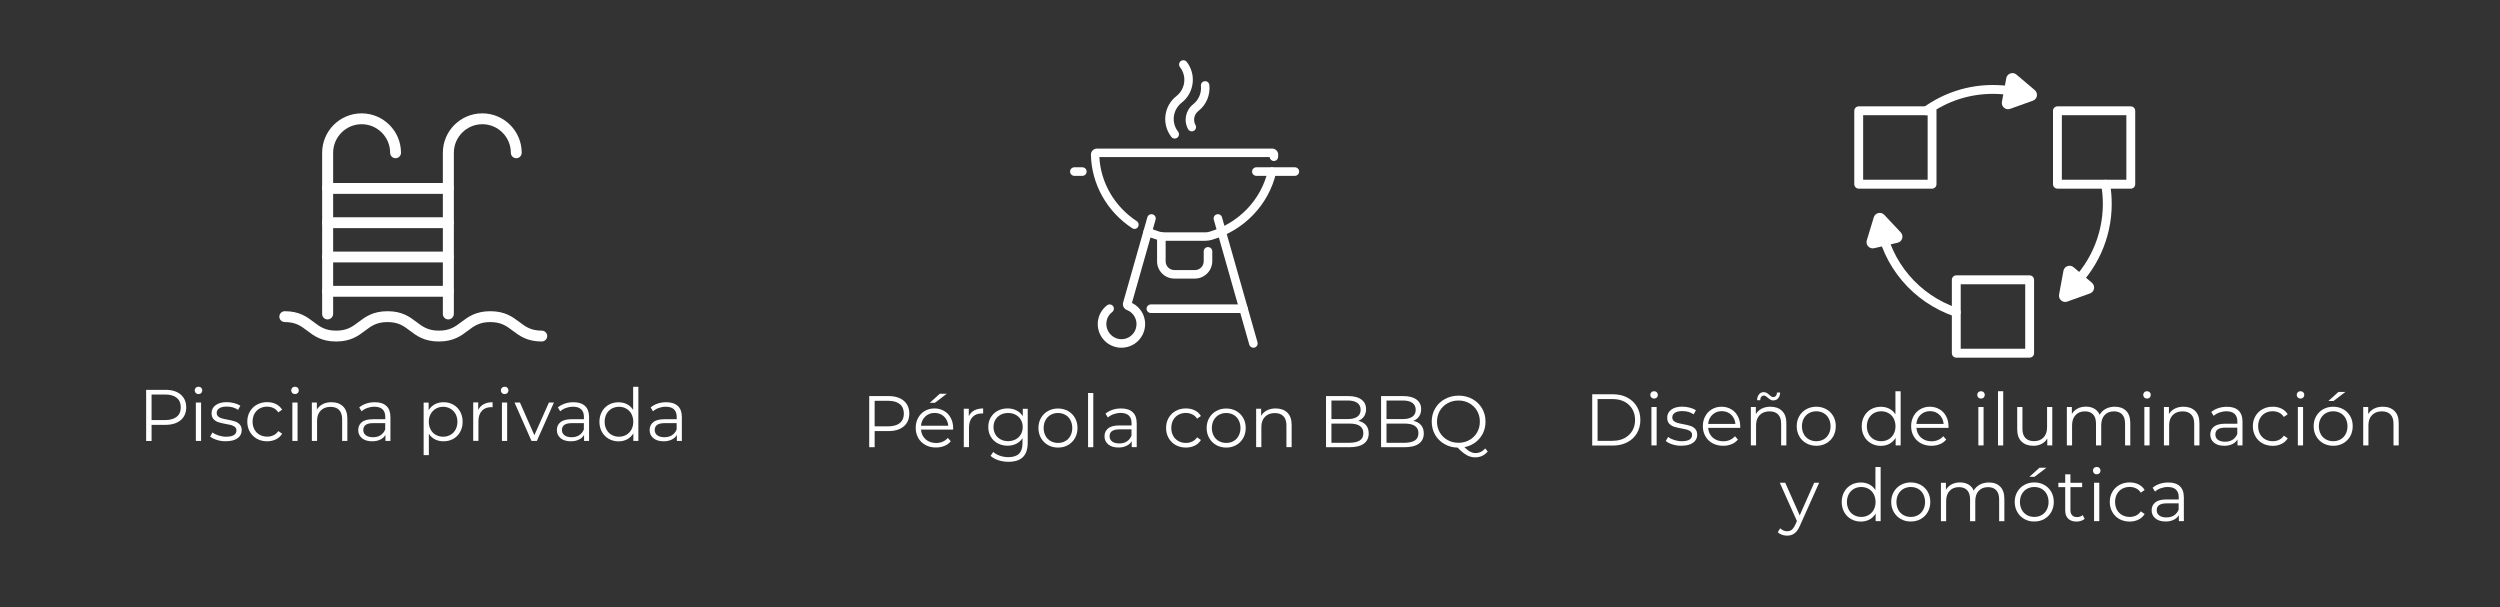 <?xml version="1.0" encoding="utf-8"?>
<!-- Generator: Adobe Illustrator 25.4.1, SVG Export Plug-In . SVG Version: 6.00 Build 0)  -->
<svg version="1.1" id="Layer_1" xmlns="http://www.w3.org/2000/svg" xmlns:xlink="http://www.w3.org/1999/xlink" x="0px" y="0px"
	 viewBox="0 0 350 85" style="enable-background:new 0 0 350 85;" xml:space="preserve">
<rect x="0" y="0" width="350" height="85" fill="#333333" stroke="none"/>
<style type="text/css">
	.st0{fill:#FFFFFF;}
</style>
<g>
	<path class="st0" d="M75.84,47.81c-2.05,0-3.12-0.8-4.06-1.51c-0.86-0.65-1.6-1.21-3.14-1.21c-1.54,0-2.28,0.56-3.14,1.21
		c-0.94,0.71-2,1.51-4.06,1.51c-2.05,0-3.12-0.8-4.05-1.51c-0.86-0.65-1.59-1.21-3.14-1.21c-1.54,0-2.28,0.56-3.14,1.21
		c-0.94,0.71-2,1.51-4.05,1.51c-2.05,0-3.12-0.8-4.05-1.51c-0.86-0.65-1.59-1.21-3.14-1.21c-0.42,0-0.76-0.34-0.76-0.76
		c0-0.42,0.34-0.76,0.76-0.76c2.05,0,3.12,0.8,4.05,1.51c0.86,0.65,1.59,1.21,3.14,1.21c1.54,0,2.28-0.56,3.14-1.21
		c0.94-0.71,2-1.51,4.06-1.51c2.05,0,3.12,0.8,4.05,1.51c0.86,0.65,1.59,1.21,3.14,1.21c1.54,0,2.28-0.56,3.14-1.21
		c0.94-0.71,2-1.51,4.06-1.51c2.05,0,3.12,0.8,4.06,1.51c0.86,0.65,1.6,1.21,3.14,1.21c0.42,0,0.76,0.34,0.76,0.76
		C76.6,47.47,76.26,47.81,75.84,47.81z"/>
	<g>
		<path class="st0" d="M45.86,44.72c-0.42,0-0.76-0.34-0.76-0.76V21.39c0-3.04,2.46-5.51,5.5-5.52c0,0,0.01,0,0.01,0
			c0.01,0,0.01,0,0.02,0c0,0,0.01,0,0.01,0c3.03,0.01,5.5,2.48,5.5,5.52c0,0.42-0.34,0.76-0.76,0.76c-0.42,0-0.76-0.34-0.76-0.76
			c0-2.2-1.79-4-3.99-4c-2.2,0-3.99,1.8-3.99,4v22.57C46.62,44.38,46.28,44.72,45.86,44.72z"/>
		<path class="st0" d="M62.76,44.72c-0.42,0-0.76-0.34-0.76-0.76V21.39c0-3.04,2.46-5.51,5.5-5.52c0,0,0.01,0,0.01,0
			c0.01,0,0.01,0,0.02,0c0,0,0.01,0,0.01,0c3.03,0.01,5.5,2.48,5.5,5.52c0,0.42-0.34,0.76-0.76,0.76s-0.76-0.34-0.76-0.76
			c0-2.2-1.79-4-3.99-4c-2.2,0-3.99,1.8-3.99,4v22.57C63.52,44.38,63.18,44.72,62.76,44.72z"/>
		<path class="st0" d="M62.76,41.54h-16.9c-0.42,0-0.76-0.34-0.76-0.76c0-0.42,0.34-0.76,0.76-0.76h16.9c0.42,0,0.76,0.34,0.76,0.76
			C63.52,41.2,63.18,41.54,62.76,41.54z"/>
		<path class="st0" d="M62.76,36.74h-16.9c-0.42,0-0.76-0.34-0.76-0.76s0.34-0.76,0.76-0.76h16.9c0.42,0,0.76,0.34,0.76,0.76
			S63.18,36.74,62.76,36.74z"/>
		<path class="st0" d="M62.76,31.94h-16.9c-0.42,0-0.76-0.34-0.76-0.76s0.34-0.76,0.76-0.76h16.9c0.42,0,0.76,0.34,0.76,0.76
			S63.18,31.94,62.76,31.94z"/>
		<path class="st0" d="M62.76,27.14h-16.9c-0.42,0-0.76-0.34-0.76-0.76c0-0.42,0.34-0.76,0.76-0.76h16.9c0.42,0,0.76,0.34,0.76,0.76
			C63.52,26.8,63.18,27.14,62.76,27.14z"/>
	</g>
</g>
<g>
	<path class="st0" d="M25.29,55.23c0.52,0.44,0.78,1.04,0.78,1.8c0,0.76-0.26,1.36-0.78,1.8c-0.52,0.43-1.23,0.65-2.15,0.65h-1.92
		v2.26h-0.76v-7.16h2.68C24.05,54.57,24.77,54.79,25.29,55.23z M24.75,58.34c0.38-0.31,0.56-0.75,0.56-1.31
		c0-0.58-0.19-1.02-0.56-1.33c-0.38-0.31-0.92-0.47-1.63-0.47h-1.9v3.58h1.9C23.83,58.81,24.37,58.65,24.75,58.34z"/>
	<path class="st0" d="M27.41,55.02c-0.1-0.1-0.15-0.22-0.15-0.37c0-0.14,0.05-0.26,0.15-0.36c0.1-0.1,0.23-0.15,0.38-0.15
		c0.15,0,0.28,0.05,0.38,0.15c0.1,0.1,0.15,0.22,0.15,0.35c0,0.15-0.05,0.28-0.15,0.38c-0.1,0.1-0.23,0.15-0.38,0.15
		C27.63,55.17,27.51,55.12,27.41,55.02z M27.42,56.35h0.73v5.38h-0.73V56.35z"/>
	<path class="st0" d="M30.36,61.59c-0.4-0.13-0.71-0.28-0.94-0.48l0.33-0.57c0.22,0.18,0.51,0.32,0.85,0.43
		c0.34,0.11,0.7,0.17,1.06,0.17c0.49,0,0.85-0.08,1.09-0.23c0.24-0.15,0.35-0.37,0.35-0.65c0-0.2-0.06-0.35-0.19-0.47
		c-0.13-0.11-0.29-0.2-0.49-0.26c-0.2-0.06-0.46-0.11-0.79-0.17c-0.44-0.08-0.79-0.17-1.05-0.25c-0.27-0.08-0.49-0.23-0.68-0.43
		c-0.19-0.2-0.28-0.49-0.28-0.85c0-0.45,0.19-0.82,0.56-1.1c0.38-0.29,0.9-0.43,1.57-0.43c0.35,0,0.7,0.05,1.04,0.14
		c0.35,0.09,0.63,0.21,0.86,0.36l-0.32,0.58c-0.44-0.31-0.97-0.46-1.59-0.46c-0.46,0-0.81,0.08-1.05,0.25
		c-0.24,0.16-0.35,0.38-0.35,0.64c0,0.2,0.07,0.37,0.2,0.49c0.13,0.12,0.3,0.21,0.5,0.27c0.2,0.06,0.47,0.12,0.82,0.18
		c0.43,0.08,0.77,0.16,1.03,0.25c0.26,0.08,0.48,0.22,0.67,0.42c0.18,0.2,0.28,0.47,0.28,0.82c0,0.47-0.2,0.84-0.59,1.12
		c-0.39,0.28-0.94,0.41-1.63,0.41C31.17,61.78,30.76,61.72,30.36,61.59z"/>
	<path class="st0" d="M35.97,61.43c-0.42-0.23-0.75-0.56-0.99-0.98c-0.24-0.42-0.36-0.89-0.36-1.42s0.12-1,0.36-1.41
		c0.24-0.42,0.57-0.74,0.99-0.97c0.42-0.23,0.9-0.35,1.43-0.35c0.46,0,0.88,0.09,1.24,0.27c0.36,0.18,0.65,0.44,0.86,0.79
		l-0.54,0.37c-0.18-0.27-0.4-0.47-0.67-0.6c-0.27-0.13-0.57-0.2-0.89-0.2c-0.39,0-0.74,0.09-1.05,0.26
		c-0.31,0.17-0.55,0.42-0.73,0.74c-0.17,0.32-0.26,0.69-0.26,1.1c0,0.42,0.09,0.78,0.26,1.1c0.17,0.32,0.42,0.56,0.73,0.74
		c0.31,0.17,0.66,0.26,1.05,0.26c0.32,0,0.62-0.06,0.89-0.19c0.27-0.13,0.5-0.33,0.67-0.59l0.54,0.37c-0.21,0.35-0.5,0.61-0.87,0.79
		c-0.37,0.18-0.78,0.27-1.24,0.27C36.87,61.78,36.39,61.67,35.97,61.43z"/>
	<path class="st0" d="M40.92,55.02c-0.1-0.1-0.15-0.22-0.15-0.37c0-0.14,0.05-0.26,0.15-0.36s0.23-0.15,0.38-0.15
		c0.15,0,0.28,0.05,0.38,0.15c0.1,0.1,0.15,0.22,0.15,0.35c0,0.15-0.05,0.28-0.15,0.38s-0.23,0.15-0.38,0.15
		C41.15,55.17,41.02,55.12,40.92,55.02z M40.93,56.35h0.73v5.38h-0.73V56.35z"/>
	<path class="st0" d="M48.03,56.9c0.4,0.39,0.6,0.96,0.6,1.71v3.12H47.9v-3.05c0-0.56-0.14-0.99-0.42-1.28
		c-0.28-0.29-0.68-0.44-1.2-0.44c-0.58,0-1.04,0.17-1.38,0.52c-0.34,0.34-0.51,0.82-0.51,1.43v2.82h-0.73v-5.38h0.7v0.99
		c0.2-0.33,0.47-0.58,0.82-0.76c0.35-0.18,0.76-0.27,1.22-0.27C47.1,56.31,47.63,56.51,48.03,56.9z"/>
	<path class="st0" d="M54.1,56.84c0.38,0.35,0.56,0.87,0.56,1.56v3.33h-0.7v-0.84c-0.16,0.28-0.4,0.5-0.72,0.65
		c-0.32,0.16-0.69,0.24-1.13,0.24c-0.6,0-1.08-0.14-1.43-0.43c-0.35-0.29-0.53-0.66-0.53-1.14c0-0.46,0.17-0.83,0.5-1.1
		c0.33-0.28,0.86-0.42,1.58-0.42h1.71v-0.33c0-0.46-0.13-0.82-0.39-1.06c-0.26-0.24-0.64-0.36-1.14-0.36
		c-0.34,0-0.67,0.06-0.98,0.17c-0.31,0.11-0.58,0.27-0.81,0.47l-0.33-0.54c0.27-0.23,0.6-0.41,0.98-0.54
		c0.38-0.13,0.78-0.19,1.21-0.19C53.19,56.31,53.73,56.49,54.1,56.84z M53.28,60.93c0.29-0.19,0.51-0.46,0.65-0.81v-0.88h-1.69
		c-0.92,0-1.38,0.32-1.38,0.96c0,0.31,0.12,0.56,0.36,0.74c0.24,0.18,0.57,0.27,1,0.27C52.64,61.21,52.99,61.12,53.28,60.93z"/>
	<path class="st0" d="M63.46,56.65c0.41,0.23,0.73,0.55,0.96,0.97c0.23,0.42,0.35,0.89,0.35,1.42c0,0.54-0.12,1.02-0.35,1.43
		c-0.23,0.42-0.55,0.74-0.96,0.97c-0.41,0.23-0.86,0.34-1.38,0.34c-0.44,0-0.83-0.09-1.18-0.27c-0.35-0.18-0.64-0.44-0.86-0.79v3
		h-0.73v-7.36h0.7v1.06c0.22-0.35,0.51-0.63,0.86-0.82c0.36-0.19,0.76-0.29,1.21-0.29C62.6,56.31,63.05,56.42,63.46,56.65z
		 M63.06,60.88c0.31-0.17,0.55-0.42,0.72-0.74c0.17-0.32,0.26-0.69,0.26-1.09s-0.09-0.77-0.26-1.09c-0.17-0.32-0.41-0.56-0.72-0.74
		s-0.65-0.27-1.02-0.27c-0.38,0-0.72,0.09-1.03,0.27c-0.3,0.18-0.54,0.42-0.72,0.74c-0.17,0.32-0.26,0.68-0.26,1.09
		s0.09,0.77,0.26,1.09c0.17,0.32,0.41,0.57,0.72,0.74c0.3,0.17,0.65,0.26,1.03,0.26C62.42,61.14,62.76,61.05,63.06,60.88z"/>
	<path class="st0" d="M67.71,56.59c0.34-0.18,0.76-0.28,1.25-0.28v0.71L68.79,57c-0.57,0-1.01,0.17-1.33,0.52
		c-0.32,0.35-0.48,0.83-0.48,1.46v2.74h-0.73v-5.38h0.7v1.05C67.12,57.04,67.38,56.77,67.71,56.59z"/>
	<path class="st0" d="M70.27,55.02c-0.1-0.1-0.15-0.22-0.15-0.37c0-0.14,0.05-0.26,0.15-0.36s0.23-0.15,0.38-0.15
		c0.15,0,0.28,0.05,0.38,0.15c0.1,0.1,0.15,0.22,0.15,0.35c0,0.15-0.05,0.28-0.15,0.38c-0.1,0.1-0.23,0.15-0.38,0.15
		C70.49,55.17,70.37,55.12,70.27,55.02z M70.28,56.35H71v5.38h-0.73V56.35z"/>
	<path class="st0" d="M77.55,56.35l-2.39,5.38h-0.75l-2.38-5.38h0.76l2.02,4.58l2.04-4.58H77.55z"/>
	<path class="st0" d="M81.91,56.84c0.38,0.35,0.56,0.87,0.56,1.56v3.33h-0.7v-0.84c-0.16,0.28-0.4,0.5-0.72,0.65
		c-0.32,0.16-0.69,0.24-1.13,0.24c-0.6,0-1.08-0.14-1.43-0.43c-0.35-0.29-0.53-0.66-0.53-1.14c0-0.46,0.17-0.83,0.5-1.1
		c0.33-0.28,0.86-0.42,1.58-0.42h1.71v-0.33c0-0.46-0.13-0.82-0.39-1.06c-0.26-0.24-0.64-0.36-1.14-0.36
		c-0.34,0-0.67,0.06-0.98,0.17c-0.31,0.11-0.58,0.27-0.81,0.47l-0.33-0.54c0.27-0.23,0.6-0.41,0.98-0.54
		c0.38-0.13,0.78-0.19,1.21-0.19C80.99,56.31,81.53,56.49,81.91,56.84z M81.09,60.93c0.29-0.19,0.51-0.46,0.65-0.81v-0.88h-1.69
		c-0.92,0-1.38,0.32-1.38,0.96c0,0.31,0.12,0.56,0.36,0.74c0.24,0.18,0.57,0.27,1,0.27C80.44,61.21,80.79,61.12,81.09,60.93z"/>
	<path class="st0" d="M89.37,54.14v7.59h-0.7v-1.06c-0.22,0.36-0.51,0.64-0.86,0.83c-0.36,0.19-0.76,0.29-1.21,0.29
		c-0.5,0-0.96-0.12-1.37-0.35c-0.41-0.23-0.73-0.56-0.96-0.97c-0.23-0.42-0.35-0.89-0.35-1.42s0.12-1.01,0.35-1.42
		c0.23-0.42,0.55-0.74,0.96-0.97c0.41-0.23,0.87-0.34,1.37-0.34c0.44,0,0.83,0.09,1.18,0.27s0.64,0.44,0.86,0.79v-3.23H89.37z
		 M87.68,60.88c0.3-0.17,0.54-0.42,0.72-0.74c0.17-0.32,0.26-0.69,0.26-1.09s-0.09-0.77-0.26-1.1c-0.17-0.32-0.41-0.57-0.72-0.74
		c-0.3-0.17-0.64-0.26-1.02-0.26c-0.38,0-0.72,0.09-1.03,0.26c-0.3,0.17-0.54,0.42-0.72,0.74c-0.17,0.32-0.26,0.69-0.26,1.1
		s0.09,0.77,0.26,1.09c0.17,0.32,0.41,0.57,0.72,0.74c0.3,0.17,0.65,0.26,1.03,0.26C87.04,61.14,87.38,61.05,87.68,60.88z"/>
	<path class="st0" d="M94.9,56.84c0.38,0.35,0.56,0.87,0.56,1.56v3.33h-0.7v-0.84c-0.16,0.28-0.4,0.5-0.72,0.65
		c-0.32,0.16-0.69,0.24-1.13,0.24c-0.6,0-1.08-0.14-1.43-0.43c-0.35-0.29-0.53-0.66-0.53-1.14c0-0.46,0.17-0.83,0.5-1.1
		c0.33-0.28,0.86-0.42,1.58-0.42h1.71v-0.33c0-0.46-0.13-0.82-0.39-1.06c-0.26-0.24-0.64-0.36-1.14-0.36
		c-0.34,0-0.67,0.06-0.98,0.17c-0.31,0.11-0.58,0.27-0.81,0.47l-0.33-0.54c0.27-0.23,0.6-0.41,0.98-0.54
		c0.38-0.13,0.78-0.19,1.21-0.19C93.98,56.31,94.52,56.49,94.9,56.84z M94.08,60.93c0.29-0.19,0.51-0.46,0.65-0.81v-0.88h-1.69
		c-0.92,0-1.38,0.32-1.38,0.96c0,0.31,0.12,0.56,0.36,0.74c0.24,0.18,0.57,0.27,1,0.27C93.43,61.21,93.79,61.12,94.08,60.93z"/>
</g>
<g>
	<g>
		<path class="st0" d="M168.73,33.71C168.73,33.71,168.73,33.71,168.73,33.71l-5.76,0c-0.32,0-0.64-0.05-0.95-0.14
			c-0.54-0.16-1.07-0.35-1.58-0.58c-0.3-0.13-0.44-0.48-0.3-0.78c0.13-0.3,0.48-0.44,0.78-0.3c0.47,0.21,0.95,0.38,1.44,0.53
			c0.2,0.06,0.41,0.09,0.61,0.09l5.76,0c0,0,0,0,0,0c0.21,0,0.41-0.03,0.61-0.09c4.11-1.21,7.23-4.49,8.16-8.54
			c0.07-0.32,0.39-0.52,0.71-0.45c0.32,0.07,0.52,0.39,0.45,0.71c-1.02,4.47-4.46,8.08-8.98,9.41
			C169.37,33.66,169.05,33.71,168.73,33.71z"/>
	</g>
	<g>
		<path class="st0" d="M158.84,32.05c-0.11,0-0.23-0.03-0.33-0.1c-3.53-2.31-5.69-6.15-5.78-10.27c-0.01-0.23,0.08-0.46,0.24-0.62
			c0.16-0.17,0.38-0.26,0.61-0.26h24.52c0.23,0,0.45,0.09,0.61,0.26c0.16,0.17,0.25,0.38,0.24,0.61c0,0.1-0.01,0.2-0.01,0.3
			c-0.02,0.33-0.29,0.58-0.62,0.57c-0.3-0.01-0.54-0.25-0.57-0.55h-23.84c0.19,3.6,2.13,6.93,5.23,8.97
			c0.28,0.18,0.35,0.55,0.17,0.82C159.22,31.95,159.03,32.05,158.84,32.05z"/>
	</g>
	<g>
		<path class="st0" d="M181.28,24.62h-5.39c-0.33,0-0.6-0.27-0.6-0.6c0-0.33,0.27-0.6,0.6-0.6h5.39c0.33,0,0.6,0.27,0.6,0.6
			C181.87,24.35,181.6,24.62,181.28,24.62z"/>
	</g>
	<g>
		<path class="st0" d="M151.53,24.62h-1.12c-0.33,0-0.6-0.27-0.6-0.6c0-0.33,0.27-0.6,0.6-0.6h1.12c0.33,0,0.6,0.27,0.6,0.6
			C152.13,24.35,151.86,24.62,151.53,24.62z"/>
	</g>
	<g>
		<path class="st0" d="M175.47,48.68c-0.26,0-0.5-0.17-0.57-0.43l-4.97-17.5c-0.09-0.32,0.09-0.65,0.41-0.74
			c0.32-0.09,0.65,0.09,0.74,0.41l4.97,17.5c0.09,0.32-0.09,0.65-0.41,0.74C175.57,48.67,175.52,48.68,175.47,48.68z"/>
	</g>
	<g>
		<path class="st0" d="M157,48.68c-0.37,0-0.75-0.06-1.11-0.19c-1.57-0.55-2.48-2.19-2.13-3.82c0.17-0.77,0.6-1.45,1.23-1.93
			c0.26-0.2,0.64-0.15,0.83,0.11c0.2,0.26,0.15,0.64-0.11,0.83c-0.4,0.31-0.68,0.73-0.78,1.24c-0.22,1.02,0.37,2.09,1.36,2.44
			c0.56,0.2,1.16,0.16,1.68-0.11c0.52-0.27,0.9-0.73,1.06-1.3c0.3-1.05-0.24-2.15-1.26-2.55c-0.43-0.17-0.66-0.62-0.53-1.06
			l3.39-11.92c0.09-0.32,0.42-0.5,0.74-0.41c0.32,0.09,0.5,0.42,0.41,0.74l-3.31,11.66c1.43,0.7,2.16,2.31,1.72,3.87
			c-0.25,0.87-0.85,1.61-1.66,2.03C158.04,48.56,157.52,48.68,157,48.68z"/>
	</g>
	<g>
		<path class="st0" d="M174.08,43.82h-12.96c-0.33,0-0.6-0.27-0.6-0.6c0-0.33,0.27-0.6,0.6-0.6h12.96c0.33,0,0.6,0.27,0.6,0.6
			C174.68,43.55,174.41,43.82,174.08,43.82z"/>
	</g>
	<g>
		<path class="st0" d="M167.29,39h-2.89c-1.33,0-2.41-1.08-2.41-2.41v-3.48c0-0.33,0.27-0.6,0.6-0.6s0.6,0.27,0.6,0.6v3.48
			c0,0.67,0.55,1.22,1.22,1.22h2.89c0.67,0,1.22-0.55,1.22-1.22v-1.4c0-0.33,0.27-0.6,0.6-0.6c0.33,0,0.6,0.27,0.6,0.6v1.4
			C169.7,37.92,168.62,39,167.29,39z"/>
	</g>
	<g>
		<g>
			<path class="st0" d="M164.46,19.4c-0.18,0-0.35-0.08-0.47-0.23c-1.38-1.77-1.06-4.34,0.71-5.72c1.25-0.98,1.48-2.79,0.5-4.05
				c-0.2-0.26-0.16-0.63,0.1-0.84c0.26-0.2,0.63-0.16,0.84,0.1c1.38,1.77,1.06,4.34-0.71,5.72c-1.25,0.98-1.48,2.79-0.5,4.05
				c0.2,0.26,0.16,0.63-0.1,0.84C164.72,19.36,164.59,19.4,164.46,19.4z"/>
		</g>
		<g>
			<path class="st0" d="M166.86,18.39c-0.21,0-0.41-0.11-0.52-0.3c-0.66-1.16-0.36-2.65,0.69-3.48c0.79-0.62,1.2-1.59,1.1-2.59
				c-0.03-0.33,0.2-0.62,0.53-0.65c0.33-0.03,0.62,0.2,0.65,0.53c0.15,1.41-0.43,2.78-1.55,3.65c-0.59,0.46-0.76,1.3-0.39,1.95
				c0.16,0.29,0.06,0.65-0.22,0.81C167.06,18.37,166.96,18.39,166.86,18.39z"/>
		</g>
	</g>
</g>
<g>
	<path class="st0" d="M126.52,56.1c0.52,0.44,0.78,1.04,0.78,1.8c0,0.76-0.26,1.36-0.78,1.8s-1.23,0.65-2.15,0.65h-1.92v2.26h-0.76
		v-7.16h2.68C125.29,55.45,126.01,55.67,126.52,56.1z M125.98,59.22c0.38-0.31,0.56-0.75,0.56-1.31c0-0.58-0.19-1.02-0.56-1.33
		c-0.38-0.31-0.92-0.47-1.63-0.47h-1.9v3.58h1.9C125.07,59.68,125.61,59.53,125.98,59.22z"/>
	<path class="st0" d="M133.44,60.14h-4.5c0.04,0.56,0.26,1.01,0.64,1.36c0.39,0.34,0.88,0.52,1.47,0.52c0.33,0,0.64-0.06,0.92-0.18
		s0.52-0.29,0.73-0.53l0.41,0.47c-0.24,0.29-0.54,0.51-0.9,0.65c-0.36,0.15-0.75,0.22-1.18,0.22c-0.55,0-1.04-0.12-1.47-0.35
		c-0.43-0.24-0.76-0.56-1-0.98c-0.24-0.42-0.36-0.89-0.36-1.41c0-0.52,0.11-1,0.34-1.41c0.23-0.42,0.54-0.74,0.94-0.97
		c0.4-0.23,0.85-0.35,1.35-0.35c0.5,0,0.94,0.12,1.34,0.35c0.4,0.23,0.71,0.55,0.93,0.97c0.22,0.41,0.34,0.88,0.34,1.42
		L133.44,60.14z M129.54,58.31c-0.35,0.33-0.55,0.76-0.6,1.29h3.82c-0.05-0.53-0.25-0.96-0.6-1.29c-0.35-0.33-0.79-0.5-1.31-0.5
		C130.32,57.81,129.89,57.98,129.54,58.31z M131.58,55.12h0.97l-1.66,1.27h-0.72L131.58,55.12z"/>
	<path class="st0" d="M136.39,57.46c0.34-0.18,0.76-0.28,1.25-0.28v0.71l-0.17-0.01c-0.57,0-1.01,0.17-1.33,0.52
		c-0.32,0.35-0.48,0.83-0.48,1.46v2.74h-0.73v-5.38h0.7v1.05C135.8,57.92,136.05,57.65,136.39,57.46z"/>
	<path class="st0" d="M143.88,57.23v4.73c0,0.91-0.22,1.59-0.67,2.03c-0.45,0.44-1.12,0.66-2.02,0.66c-0.5,0-0.97-0.07-1.42-0.22
		c-0.45-0.15-0.81-0.35-1.09-0.61l0.37-0.55c0.26,0.23,0.57,0.41,0.95,0.54s0.76,0.19,1.17,0.19c0.68,0,1.18-0.16,1.5-0.48
		c0.32-0.32,0.48-0.81,0.48-1.48v-0.69c-0.22,0.34-0.52,0.6-0.88,0.78s-0.77,0.27-1.21,0.27c-0.5,0-0.96-0.11-1.38-0.33
		c-0.41-0.22-0.74-0.53-0.97-0.93c-0.24-0.4-0.35-0.85-0.35-1.36c0-0.51,0.12-0.96,0.35-1.35c0.24-0.39,0.56-0.7,0.97-0.92
		c0.41-0.22,0.87-0.33,1.38-0.33c0.46,0,0.87,0.09,1.24,0.28c0.37,0.18,0.66,0.45,0.89,0.8v-1.03H143.88z M142.19,61.51
		c0.31-0.17,0.56-0.4,0.73-0.7c0.17-0.3,0.26-0.64,0.26-1.02c0-0.38-0.09-0.72-0.26-1.02c-0.17-0.3-0.42-0.53-0.73-0.7
		c-0.31-0.17-0.66-0.25-1.06-0.25c-0.39,0-0.74,0.08-1.05,0.25c-0.31,0.16-0.55,0.4-0.73,0.7c-0.17,0.3-0.26,0.64-0.26,1.02
		c0,0.38,0.09,0.72,0.26,1.02c0.17,0.3,0.42,0.53,0.73,0.7c0.31,0.17,0.66,0.25,1.05,0.25C141.52,61.76,141.87,61.68,142.19,61.51z"
		/>
	<path class="st0" d="M146.72,62.31c-0.42-0.24-0.74-0.56-0.98-0.98c-0.24-0.42-0.36-0.89-0.36-1.41c0-0.52,0.12-1,0.36-1.41
		c0.24-0.42,0.57-0.74,0.98-0.97c0.42-0.23,0.88-0.35,1.4-0.35c0.52,0,0.99,0.12,1.4,0.35c0.42,0.23,0.74,0.56,0.98,0.97
		c0.24,0.42,0.35,0.89,0.35,1.41c0,0.52-0.12,1-0.35,1.41c-0.24,0.42-0.56,0.74-0.98,0.98c-0.42,0.24-0.88,0.35-1.4,0.35
		C147.6,62.66,147.13,62.54,146.72,62.31z M149.15,61.75c0.3-0.17,0.54-0.42,0.71-0.74c0.17-0.32,0.26-0.69,0.26-1.09
		c0-0.41-0.09-0.77-0.26-1.1c-0.17-0.32-0.41-0.57-0.71-0.74c-0.3-0.17-0.65-0.26-1.03-0.26c-0.38,0-0.72,0.09-1.03,0.26
		c-0.3,0.17-0.54,0.42-0.72,0.74c-0.17,0.32-0.26,0.69-0.26,1.1c0,0.41,0.09,0.77,0.26,1.09c0.17,0.32,0.41,0.57,0.72,0.74
		c0.3,0.17,0.65,0.26,1.03,0.26C148.5,62.01,148.84,61.93,149.15,61.75z"/>
	<path class="st0" d="M152.33,55.02h0.73v7.59h-0.73V55.02z"/>
	<path class="st0" d="M158.58,57.71c0.38,0.35,0.56,0.87,0.56,1.56v3.33h-0.7v-0.84c-0.16,0.28-0.4,0.5-0.72,0.65
		c-0.32,0.16-0.69,0.24-1.13,0.24c-0.6,0-1.08-0.14-1.43-0.43c-0.35-0.29-0.53-0.66-0.53-1.14c0-0.46,0.17-0.83,0.5-1.1
		c0.33-0.28,0.86-0.42,1.58-0.42h1.71v-0.33c0-0.46-0.13-0.82-0.39-1.06s-0.64-0.36-1.14-0.36c-0.34,0-0.67,0.06-0.98,0.17
		c-0.31,0.11-0.58,0.27-0.81,0.47l-0.33-0.54c0.27-0.23,0.6-0.41,0.98-0.54c0.38-0.13,0.78-0.19,1.21-0.19
		C157.67,57.19,158.21,57.36,158.58,57.71z M157.76,61.8c0.29-0.19,0.51-0.46,0.65-0.81v-0.88h-1.69c-0.92,0-1.38,0.32-1.38,0.96
		c0,0.31,0.12,0.56,0.36,0.74c0.24,0.18,0.57,0.27,1,0.27C157.12,62.09,157.47,61.99,157.76,61.8z"/>
	<path class="st0" d="M164.6,62.31c-0.42-0.23-0.75-0.56-0.99-0.98c-0.24-0.42-0.36-0.89-0.36-1.42c0-0.52,0.12-1,0.36-1.41
		c0.24-0.42,0.57-0.74,0.99-0.97c0.42-0.23,0.9-0.35,1.43-0.35c0.46,0,0.88,0.09,1.24,0.27c0.36,0.18,0.65,0.44,0.86,0.79
		l-0.54,0.37c-0.18-0.27-0.4-0.47-0.68-0.6c-0.27-0.13-0.57-0.2-0.89-0.2c-0.39,0-0.74,0.09-1.05,0.26
		c-0.31,0.17-0.55,0.42-0.73,0.74c-0.17,0.32-0.26,0.69-0.26,1.1c0,0.42,0.09,0.78,0.26,1.1c0.17,0.32,0.42,0.56,0.73,0.74
		c0.31,0.17,0.66,0.26,1.05,0.26c0.32,0,0.62-0.06,0.89-0.19c0.27-0.13,0.5-0.33,0.68-0.59l0.54,0.37c-0.21,0.35-0.5,0.61-0.87,0.79
		c-0.37,0.18-0.78,0.27-1.24,0.27C165.5,62.66,165.02,62.54,164.6,62.31z"/>
	<path class="st0" d="M170.27,62.31c-0.42-0.24-0.74-0.56-0.98-0.98c-0.24-0.42-0.36-0.89-0.36-1.41c0-0.52,0.12-1,0.36-1.41
		c0.24-0.42,0.57-0.74,0.98-0.97c0.42-0.23,0.88-0.35,1.4-0.35c0.52,0,0.99,0.12,1.4,0.35c0.42,0.23,0.74,0.56,0.98,0.97
		c0.24,0.42,0.35,0.89,0.35,1.41c0,0.52-0.12,1-0.35,1.41c-0.24,0.42-0.56,0.74-0.98,0.98c-0.42,0.24-0.88,0.35-1.4,0.35
		C171.15,62.66,170.68,62.54,170.27,62.31z M172.7,61.75c0.3-0.17,0.54-0.42,0.71-0.74c0.17-0.32,0.26-0.69,0.26-1.09
		c0-0.41-0.09-0.77-0.26-1.1c-0.17-0.32-0.41-0.57-0.71-0.74c-0.3-0.17-0.65-0.26-1.03-0.26c-0.38,0-0.72,0.09-1.03,0.26
		c-0.3,0.17-0.54,0.42-0.72,0.74c-0.17,0.32-0.26,0.69-0.26,1.1c0,0.41,0.09,0.77,0.26,1.09c0.17,0.32,0.41,0.57,0.72,0.74
		c0.3,0.17,0.65,0.26,1.03,0.26C172.05,62.01,172.39,61.93,172.7,61.75z"/>
	<path class="st0" d="M180.23,57.77c0.4,0.39,0.6,0.96,0.6,1.71v3.12h-0.73v-3.05c0-0.56-0.14-0.99-0.42-1.28
		c-0.28-0.29-0.68-0.44-1.2-0.44c-0.58,0-1.04,0.17-1.38,0.52c-0.34,0.34-0.51,0.82-0.51,1.43v2.82h-0.73v-5.38h0.7v0.99
		c0.2-0.33,0.47-0.58,0.82-0.76c0.35-0.18,0.76-0.27,1.22-0.27C179.3,57.19,179.84,57.38,180.23,57.77z"/>
	<path class="st0" d="M191.24,59.52c0.26,0.3,0.38,0.69,0.38,1.17c0,0.61-0.23,1.09-0.68,1.42c-0.45,0.33-1.12,0.5-2.01,0.5h-3.29
		v-7.16h3.09c0.8,0,1.42,0.16,1.86,0.48c0.44,0.32,0.66,0.77,0.66,1.36c0,0.39-0.1,0.73-0.29,1.01c-0.19,0.28-0.46,0.48-0.8,0.62
		C190.62,59.02,190.99,59.22,191.24,59.52z M186.4,56.07v2.6h2.28c0.58,0,1.03-0.11,1.34-0.33c0.31-0.22,0.47-0.54,0.47-0.97
		c0-0.42-0.16-0.74-0.47-0.97c-0.31-0.22-0.76-0.33-1.34-0.33H186.4z M190.38,61.66c0.33-0.22,0.49-0.56,0.49-1.02
		c0-0.89-0.65-1.34-1.94-1.34h-2.53v2.69h2.53C189.57,61.98,190.05,61.87,190.38,61.66z"/>
	<path class="st0" d="M198.95,59.52c0.26,0.3,0.38,0.69,0.38,1.17c0,0.61-0.23,1.09-0.68,1.42c-0.45,0.33-1.12,0.5-2.01,0.5h-3.29
		v-7.16h3.09c0.8,0,1.42,0.16,1.86,0.48c0.44,0.32,0.66,0.77,0.66,1.36c0,0.39-0.1,0.73-0.29,1.01c-0.19,0.28-0.46,0.48-0.8,0.62
		C198.33,59.02,198.7,59.22,198.95,59.52z M194.11,56.07v2.6h2.28c0.58,0,1.03-0.11,1.34-0.33c0.31-0.22,0.47-0.54,0.47-0.97
		c0-0.42-0.16-0.74-0.47-0.97c-0.31-0.22-0.76-0.33-1.34-0.33H194.11z M198.09,61.66c0.33-0.22,0.49-0.56,0.49-1.02
		c0-0.89-0.65-1.34-1.94-1.34h-2.53v2.69h2.53C197.28,61.98,197.76,61.87,198.09,61.66z"/>
	<path class="st0" d="M208.28,63.21c-0.22,0.27-0.48,0.47-0.77,0.61s-0.62,0.21-0.97,0.21c-0.42,0-0.82-0.1-1.2-0.31
		c-0.38-0.21-0.8-0.56-1.27-1.05c-0.69-0.02-1.31-0.19-1.86-0.51c-0.55-0.32-0.99-0.75-1.3-1.3c-0.31-0.55-0.47-1.16-0.47-1.83
		c0-0.69,0.16-1.31,0.49-1.86c0.32-0.55,0.77-0.99,1.35-1.3c0.58-0.32,1.22-0.48,1.93-0.48s1.35,0.16,1.92,0.47
		c0.57,0.31,1.02,0.75,1.35,1.3c0.33,0.56,0.49,1.18,0.49,1.87c0,0.6-0.12,1.15-0.37,1.65c-0.25,0.5-0.6,0.92-1.04,1.25
		c-0.45,0.33-0.96,0.56-1.54,0.67c0.52,0.55,1.04,0.83,1.55,0.83c0.53,0,0.99-0.22,1.36-0.65L208.28,63.21z M201.57,60.54
		c0.26,0.45,0.62,0.8,1.08,1.06c0.46,0.26,0.97,0.39,1.54,0.39c0.57,0,1.08-0.13,1.53-0.39c0.46-0.26,0.82-0.61,1.07-1.06
		c0.26-0.45,0.39-0.95,0.39-1.51c0-0.56-0.13-1.06-0.39-1.51c-0.26-0.45-0.62-0.8-1.07-1.06c-0.46-0.26-0.97-0.39-1.53-0.39
		c-0.57,0-1.08,0.13-1.54,0.39c-0.46,0.26-0.82,0.61-1.08,1.06c-0.26,0.45-0.39,0.96-0.39,1.51
		C201.18,59.59,201.31,60.09,201.57,60.54z"/>
</g>
<g>
	<path class="st0" d="M222.91,55.2h2.91c0.76,0,1.43,0.15,2,0.46c0.58,0.3,1.03,0.73,1.35,1.27c0.32,0.54,0.48,1.16,0.48,1.86
		s-0.16,1.31-0.48,1.86c-0.32,0.54-0.77,0.97-1.35,1.27c-0.58,0.3-1.25,0.46-2,0.46h-2.91V55.2z M225.78,61.71
		c0.63,0,1.18-0.12,1.65-0.37c0.47-0.25,0.83-0.59,1.09-1.03c0.26-0.44,0.39-0.95,0.39-1.52s-0.13-1.08-0.39-1.52
		c-0.26-0.44-0.62-0.78-1.09-1.03c-0.47-0.25-1.02-0.37-1.65-0.37h-2.12v5.85H225.78z"/>
	<path class="st0" d="M231.19,55.65c-0.1-0.1-0.15-0.22-0.15-0.37c0-0.14,0.05-0.26,0.15-0.36s0.23-0.15,0.38-0.15
		c0.15,0,0.28,0.05,0.38,0.15c0.1,0.1,0.15,0.22,0.15,0.35c0,0.15-0.05,0.28-0.15,0.38c-0.1,0.1-0.23,0.15-0.38,0.15
		C231.42,55.8,231.3,55.75,231.19,55.65z M231.2,56.98h0.73v5.38h-0.73V56.98z"/>
	<path class="st0" d="M234.15,62.22c-0.4-0.13-0.71-0.28-0.94-0.48l0.33-0.57c0.22,0.18,0.51,0.32,0.85,0.43
		c0.34,0.11,0.7,0.17,1.06,0.17c0.49,0,0.85-0.08,1.09-0.23c0.24-0.15,0.35-0.37,0.35-0.65c0-0.2-0.07-0.35-0.19-0.47
		c-0.13-0.11-0.29-0.2-0.49-0.26c-0.2-0.06-0.46-0.11-0.79-0.17c-0.44-0.08-0.79-0.17-1.05-0.25c-0.27-0.08-0.49-0.23-0.68-0.43
		c-0.19-0.2-0.28-0.49-0.28-0.85c0-0.45,0.19-0.82,0.56-1.1c0.38-0.29,0.9-0.43,1.56-0.43c0.35,0,0.7,0.05,1.04,0.14
		c0.35,0.09,0.63,0.21,0.86,0.36l-0.32,0.58c-0.44-0.31-0.97-0.46-1.59-0.46c-0.46,0-0.81,0.08-1.05,0.25
		c-0.24,0.16-0.35,0.38-0.35,0.64c0,0.2,0.07,0.37,0.2,0.49c0.13,0.12,0.3,0.21,0.5,0.27c0.2,0.06,0.47,0.12,0.82,0.18
		c0.43,0.08,0.77,0.16,1.03,0.25c0.26,0.08,0.48,0.22,0.66,0.42c0.18,0.2,0.28,0.47,0.28,0.82c0,0.47-0.2,0.84-0.59,1.12
		c-0.39,0.28-0.94,0.41-1.63,0.41C234.96,62.41,234.55,62.35,234.15,62.22z"/>
	<path class="st0" d="M243.64,59.9h-4.5c0.04,0.56,0.26,1.01,0.64,1.36c0.39,0.34,0.88,0.52,1.47,0.52c0.33,0,0.64-0.06,0.92-0.18
		c0.28-0.12,0.52-0.29,0.73-0.53l0.41,0.47c-0.24,0.29-0.54,0.51-0.9,0.65c-0.36,0.15-0.75,0.22-1.18,0.22
		c-0.55,0-1.04-0.12-1.47-0.35c-0.43-0.24-0.76-0.56-1-0.98c-0.24-0.42-0.36-0.89-0.36-1.41s0.11-1,0.34-1.41
		c0.23-0.42,0.54-0.74,0.94-0.97c0.4-0.23,0.85-0.35,1.34-0.35c0.5,0,0.94,0.12,1.34,0.35c0.4,0.23,0.71,0.55,0.93,0.97
		c0.22,0.41,0.34,0.88,0.34,1.42L243.64,59.9z M239.74,58.06c-0.35,0.33-0.55,0.76-0.6,1.29h3.82c-0.05-0.53-0.25-0.96-0.6-1.29
		c-0.35-0.33-0.79-0.5-1.32-0.5C240.53,57.56,240.09,57.73,239.74,58.06z"/>
	<path class="st0" d="M249.49,57.53c0.4,0.39,0.6,0.96,0.6,1.71v3.12h-0.73v-3.05c0-0.56-0.14-0.99-0.42-1.28s-0.68-0.44-1.2-0.44
		c-0.58,0-1.04,0.17-1.38,0.52c-0.34,0.34-0.51,0.82-0.51,1.43v2.82h-0.73v-5.38h0.7v0.99c0.2-0.33,0.47-0.58,0.82-0.76
		c0.35-0.18,0.76-0.27,1.22-0.27C248.55,56.94,249.09,57.14,249.49,57.53z M247.88,55.97c-0.12-0.07-0.26-0.17-0.4-0.3
		c-0.12-0.1-0.22-0.18-0.29-0.22c-0.07-0.04-0.15-0.07-0.23-0.07c-0.16,0-0.28,0.06-0.38,0.17c-0.1,0.12-0.15,0.28-0.15,0.48h-0.44
		c0.01-0.34,0.1-0.61,0.27-0.82c0.16-0.2,0.38-0.31,0.65-0.31c0.16,0,0.29,0.03,0.41,0.1c0.12,0.07,0.26,0.17,0.41,0.31
		c0.11,0.1,0.2,0.17,0.28,0.21c0.07,0.05,0.15,0.07,0.24,0.07c0.15,0,0.27-0.06,0.37-0.17c0.1-0.11,0.15-0.27,0.16-0.47h0.44
		c-0.01,0.33-0.1,0.6-0.27,0.8c-0.16,0.2-0.38,0.3-0.65,0.3C248.14,56.08,248,56.04,247.88,55.97z"/>
	<path class="st0" d="M252.88,62.06c-0.42-0.24-0.74-0.56-0.98-0.98c-0.24-0.42-0.36-0.89-0.36-1.41s0.12-1,0.36-1.41
		c0.24-0.42,0.57-0.74,0.98-0.97c0.42-0.23,0.88-0.35,1.4-0.35c0.52,0,0.98,0.12,1.4,0.35c0.42,0.23,0.74,0.56,0.98,0.97
		c0.24,0.42,0.35,0.89,0.35,1.41s-0.12,1-0.35,1.41c-0.24,0.42-0.56,0.74-0.98,0.98c-0.42,0.24-0.88,0.35-1.4,0.35
		C253.76,62.41,253.3,62.29,252.88,62.06z M255.31,61.51c0.3-0.17,0.54-0.42,0.71-0.74c0.17-0.32,0.26-0.69,0.26-1.09
		s-0.09-0.77-0.26-1.1c-0.17-0.32-0.41-0.57-0.71-0.74c-0.3-0.17-0.65-0.26-1.03-0.26c-0.38,0-0.73,0.09-1.03,0.26
		c-0.3,0.17-0.54,0.42-0.72,0.74c-0.17,0.32-0.26,0.69-0.26,1.1s0.09,0.77,0.26,1.09c0.17,0.32,0.41,0.57,0.72,0.74
		c0.3,0.17,0.65,0.26,1.03,0.26C254.66,61.77,255.01,61.68,255.31,61.51z"/>
	<path class="st0" d="M266.09,54.77v7.59h-0.7V61.3c-0.22,0.36-0.51,0.64-0.86,0.83s-0.76,0.29-1.21,0.29
		c-0.51,0-0.96-0.12-1.37-0.35c-0.41-0.23-0.73-0.56-0.96-0.97c-0.23-0.42-0.35-0.89-0.35-1.42s0.12-1.01,0.35-1.42
		s0.55-0.74,0.96-0.97c0.41-0.23,0.87-0.34,1.37-0.34c0.44,0,0.83,0.09,1.18,0.27c0.35,0.18,0.64,0.44,0.86,0.79v-3.23H266.09z
		 M264.39,61.51c0.3-0.17,0.54-0.42,0.72-0.74c0.17-0.32,0.26-0.69,0.26-1.09s-0.09-0.77-0.26-1.1c-0.17-0.32-0.41-0.57-0.72-0.74
		c-0.3-0.17-0.64-0.26-1.02-0.26c-0.38,0-0.73,0.09-1.03,0.26c-0.3,0.17-0.54,0.42-0.72,0.74c-0.17,0.32-0.26,0.69-0.26,1.1
		s0.09,0.77,0.26,1.09c0.17,0.32,0.41,0.57,0.72,0.74c0.3,0.17,0.65,0.26,1.03,0.26C263.75,61.77,264.09,61.68,264.39,61.51z"/>
	<path class="st0" d="M272.8,59.9h-4.5c0.04,0.56,0.26,1.01,0.64,1.36c0.39,0.34,0.88,0.52,1.47,0.52c0.33,0,0.64-0.06,0.92-0.18
		c0.28-0.12,0.52-0.29,0.73-0.53l0.41,0.47c-0.24,0.29-0.54,0.51-0.9,0.65c-0.36,0.15-0.75,0.22-1.18,0.22
		c-0.55,0-1.04-0.12-1.47-0.35c-0.43-0.24-0.76-0.56-1-0.98c-0.24-0.42-0.36-0.89-0.36-1.41s0.11-1,0.34-1.41
		c0.23-0.42,0.54-0.74,0.94-0.97c0.4-0.23,0.85-0.35,1.34-0.35c0.5,0,0.94,0.12,1.34,0.35c0.4,0.23,0.71,0.55,0.93,0.97
		c0.22,0.41,0.34,0.88,0.34,1.42L272.8,59.9z M268.89,58.06c-0.35,0.33-0.55,0.76-0.6,1.29h3.82c-0.05-0.53-0.25-0.96-0.6-1.29
		c-0.35-0.33-0.79-0.5-1.32-0.5C269.68,57.56,269.25,57.73,268.89,58.06z"/>
	<path class="st0" d="M276.96,55.65c-0.1-0.1-0.15-0.22-0.15-0.37c0-0.14,0.05-0.26,0.15-0.36s0.23-0.15,0.38-0.15
		c0.15,0,0.28,0.05,0.38,0.15c0.1,0.1,0.15,0.22,0.15,0.35c0,0.15-0.05,0.28-0.15,0.38c-0.1,0.1-0.23,0.15-0.38,0.15
		C277.19,55.8,277.06,55.75,276.96,55.65z M276.97,56.98h0.73v5.38h-0.73V56.98z"/>
	<path class="st0" d="M279.72,54.77h0.73v7.59h-0.73V54.77z"/>
	<path class="st0" d="M287.32,56.98v5.38h-0.7v-0.98c-0.19,0.33-0.45,0.58-0.79,0.76c-0.33,0.18-0.72,0.27-1.15,0.27
		c-0.7,0-1.26-0.2-1.66-0.59c-0.41-0.39-0.61-0.97-0.61-1.72v-3.12h0.73v3.05c0,0.57,0.14,1,0.42,1.29c0.28,0.29,0.68,0.44,1.2,0.44
		c0.57,0,1.01-0.17,1.34-0.52c0.33-0.34,0.49-0.82,0.49-1.44v-2.82H287.32z"/>
	<path class="st0" d="M297.66,57.52c0.39,0.39,0.58,0.96,0.58,1.72v3.12h-0.73v-3.05c0-0.56-0.13-0.99-0.4-1.28
		c-0.27-0.29-0.65-0.44-1.14-0.44c-0.56,0-1,0.17-1.32,0.52c-0.32,0.34-0.48,0.82-0.48,1.43v2.82h-0.73v-3.05
		c0-0.56-0.13-0.99-0.4-1.28c-0.27-0.29-0.65-0.44-1.15-0.44c-0.55,0-0.99,0.17-1.31,0.52c-0.32,0.34-0.49,0.82-0.49,1.43v2.82
		h-0.73v-5.38h0.7v0.98c0.19-0.33,0.46-0.58,0.8-0.76c0.34-0.18,0.73-0.27,1.18-0.27c0.45,0,0.84,0.1,1.17,0.29
		c0.33,0.19,0.58,0.47,0.74,0.85c0.2-0.35,0.48-0.63,0.85-0.83c0.37-0.2,0.8-0.3,1.27-0.3C296.74,56.94,297.27,57.13,297.66,57.52z"
		/>
	<path class="st0" d="M300.2,55.65c-0.1-0.1-0.15-0.22-0.15-0.37c0-0.14,0.05-0.26,0.15-0.36s0.23-0.15,0.38-0.15
		c0.15,0,0.28,0.05,0.38,0.15c0.1,0.1,0.15,0.22,0.15,0.35c0,0.15-0.05,0.28-0.15,0.38c-0.1,0.1-0.23,0.15-0.38,0.15
		C300.43,55.8,300.3,55.75,300.2,55.65z M300.21,56.98h0.73v5.38h-0.73V56.98z"/>
	<path class="st0" d="M307.32,57.53c0.4,0.39,0.6,0.96,0.6,1.71v3.12h-0.73v-3.05c0-0.56-0.14-0.99-0.42-1.28
		c-0.28-0.29-0.68-0.44-1.2-0.44c-0.58,0-1.04,0.17-1.38,0.52c-0.34,0.34-0.51,0.82-0.51,1.43v2.82h-0.73v-5.38h0.7v0.99
		c0.2-0.33,0.47-0.58,0.82-0.76c0.35-0.18,0.76-0.27,1.22-0.27C306.38,56.94,306.92,57.14,307.32,57.53z"/>
	<path class="st0" d="M313.39,57.47c0.37,0.35,0.56,0.87,0.56,1.56v3.33h-0.7v-0.84c-0.16,0.28-0.4,0.5-0.72,0.65
		c-0.32,0.16-0.69,0.24-1.13,0.24c-0.6,0-1.08-0.14-1.43-0.43c-0.35-0.29-0.53-0.66-0.53-1.14c0-0.46,0.17-0.83,0.5-1.1
		s0.86-0.42,1.58-0.42h1.71V59c0-0.46-0.13-0.82-0.39-1.06c-0.26-0.24-0.64-0.36-1.14-0.36c-0.34,0-0.67,0.06-0.98,0.17
		c-0.31,0.11-0.58,0.27-0.81,0.47l-0.33-0.54c0.27-0.23,0.6-0.41,0.98-0.54c0.38-0.13,0.78-0.19,1.21-0.19
		C312.47,56.94,313.01,57.12,313.39,57.47z M312.57,61.56c0.29-0.19,0.51-0.46,0.65-0.81v-0.88h-1.69c-0.92,0-1.38,0.32-1.38,0.96
		c0,0.31,0.12,0.56,0.36,0.74c0.24,0.18,0.57,0.27,1,0.27C311.92,61.84,312.28,61.75,312.57,61.56z"/>
	<path class="st0" d="M316.75,62.07c-0.42-0.23-0.75-0.56-0.99-0.98c-0.24-0.42-0.36-0.89-0.36-1.42s0.12-1,0.36-1.41
		c0.24-0.42,0.57-0.74,0.99-0.97c0.42-0.23,0.89-0.35,1.43-0.35c0.46,0,0.88,0.09,1.24,0.27c0.36,0.18,0.65,0.44,0.86,0.79
		l-0.54,0.37c-0.18-0.27-0.4-0.47-0.67-0.6c-0.27-0.13-0.57-0.2-0.89-0.2c-0.39,0-0.74,0.09-1.05,0.26
		c-0.31,0.17-0.55,0.42-0.73,0.74c-0.17,0.32-0.26,0.69-0.26,1.1c0,0.42,0.09,0.78,0.26,1.1s0.42,0.56,0.73,0.74
		c0.31,0.17,0.66,0.26,1.05,0.26c0.32,0,0.62-0.06,0.89-0.19c0.27-0.13,0.5-0.33,0.67-0.59l0.54,0.37c-0.21,0.35-0.5,0.61-0.87,0.79
		c-0.37,0.18-0.78,0.27-1.24,0.27C317.64,62.41,317.17,62.3,316.75,62.07z"/>
	<path class="st0" d="M321.69,55.65c-0.1-0.1-0.15-0.22-0.15-0.37c0-0.14,0.05-0.26,0.15-0.36s0.23-0.15,0.38-0.15
		c0.15,0,0.28,0.05,0.38,0.15c0.1,0.1,0.15,0.22,0.15,0.35c0,0.15-0.05,0.28-0.15,0.38c-0.1,0.1-0.23,0.15-0.38,0.15
		C321.92,55.8,321.8,55.75,321.69,55.65z M321.7,56.98h0.73v5.38h-0.73V56.98z"/>
	<path class="st0" d="M325.25,62.06c-0.42-0.24-0.74-0.56-0.98-0.98c-0.24-0.42-0.36-0.89-0.36-1.41s0.12-1,0.36-1.41
		s0.57-0.74,0.98-0.97c0.42-0.23,0.88-0.35,1.4-0.35c0.52,0,0.98,0.12,1.4,0.35c0.42,0.23,0.74,0.56,0.98,0.97
		c0.24,0.42,0.35,0.89,0.35,1.41s-0.12,1-0.35,1.41c-0.24,0.42-0.56,0.74-0.98,0.98c-0.42,0.24-0.88,0.35-1.4,0.35
		C326.14,62.41,325.67,62.29,325.25,62.06z M327.68,61.51c0.3-0.17,0.54-0.42,0.71-0.74c0.17-0.32,0.26-0.69,0.26-1.09
		s-0.09-0.77-0.26-1.1c-0.17-0.32-0.41-0.57-0.71-0.74c-0.3-0.17-0.65-0.26-1.03-0.26c-0.38,0-0.73,0.09-1.03,0.26
		c-0.3,0.17-0.54,0.42-0.72,0.74c-0.17,0.32-0.26,0.69-0.26,1.1s0.09,0.77,0.26,1.09c0.17,0.32,0.41,0.57,0.72,0.74
		c0.3,0.17,0.65,0.26,1.03,0.26C327.04,61.77,327.38,61.68,327.68,61.51z M327.38,54.87h0.97l-1.66,1.27h-0.72L327.38,54.87z"/>
	<path class="st0" d="M335.22,57.53c0.4,0.39,0.6,0.96,0.6,1.71v3.12h-0.73v-3.05c0-0.56-0.14-0.99-0.42-1.28
		c-0.28-0.29-0.68-0.44-1.2-0.44c-0.58,0-1.04,0.17-1.38,0.52c-0.34,0.34-0.51,0.82-0.51,1.43v2.82h-0.73v-5.38h0.7v0.99
		c0.2-0.33,0.47-0.58,0.82-0.76c0.35-0.18,0.76-0.27,1.22-0.27C334.29,56.94,334.82,57.14,335.22,57.53z"/>
	<path class="st0" d="M254.68,67.58l-2.69,6.02c-0.22,0.5-0.47,0.86-0.76,1.07c-0.29,0.21-0.63,0.32-1.03,0.32
		c-0.26,0-0.5-0.04-0.73-0.12c-0.22-0.08-0.42-0.2-0.58-0.37l0.34-0.54c0.27,0.27,0.6,0.41,0.98,0.41c0.25,0,0.46-0.07,0.63-0.2
		c0.17-0.14,0.34-0.37,0.49-0.7l0.24-0.52l-2.4-5.37h0.76l2.03,4.57l2.03-4.57H254.68z"/>
	<path class="st0" d="M263.29,65.37v7.59h-0.7V71.9c-0.22,0.36-0.51,0.64-0.86,0.83s-0.76,0.29-1.21,0.29
		c-0.51,0-0.96-0.12-1.37-0.35c-0.41-0.23-0.73-0.56-0.96-0.97c-0.23-0.42-0.35-0.89-0.35-1.42s0.12-1.01,0.35-1.42
		s0.55-0.74,0.96-0.97c0.41-0.23,0.87-0.34,1.37-0.34c0.44,0,0.83,0.09,1.18,0.27c0.35,0.18,0.64,0.44,0.86,0.79v-3.23H263.29z
		 M261.6,72.11c0.3-0.17,0.54-0.42,0.72-0.74c0.17-0.32,0.26-0.69,0.26-1.09c0-0.41-0.09-0.77-0.26-1.1
		c-0.17-0.32-0.41-0.57-0.72-0.74c-0.3-0.17-0.64-0.26-1.02-0.26c-0.38,0-0.73,0.09-1.03,0.26c-0.3,0.17-0.54,0.42-0.72,0.74
		c-0.17,0.32-0.26,0.69-0.26,1.1c0,0.41,0.09,0.77,0.26,1.09c0.17,0.32,0.41,0.57,0.72,0.74c0.3,0.17,0.65,0.26,1.03,0.26
		C260.95,72.37,261.29,72.28,261.6,72.11z"/>
	<path class="st0" d="M266.11,72.66c-0.42-0.24-0.74-0.56-0.98-0.98c-0.24-0.42-0.36-0.89-0.36-1.41s0.12-1,0.36-1.41
		s0.57-0.74,0.98-0.97s0.88-0.35,1.4-0.35c0.52,0,0.98,0.12,1.4,0.35s0.74,0.56,0.98,0.97c0.24,0.42,0.35,0.89,0.35,1.41
		s-0.12,1-0.35,1.41c-0.24,0.42-0.56,0.74-0.98,0.98s-0.88,0.35-1.4,0.35C267,73.02,266.53,72.9,266.11,72.66z M268.54,72.11
		c0.3-0.17,0.54-0.42,0.71-0.74c0.17-0.32,0.26-0.69,0.26-1.09c0-0.41-0.09-0.77-0.26-1.1c-0.17-0.32-0.41-0.57-0.71-0.74
		c-0.3-0.17-0.65-0.26-1.03-0.26c-0.38,0-0.73,0.09-1.03,0.26c-0.3,0.17-0.54,0.42-0.72,0.74c-0.17,0.32-0.26,0.69-0.26,1.1
		c0,0.41,0.09,0.77,0.26,1.09c0.17,0.32,0.41,0.57,0.72,0.74c0.3,0.17,0.65,0.26,1.03,0.26C267.9,72.37,268.24,72.28,268.54,72.11z"
		/>
	<path class="st0" d="M280.03,68.13c0.39,0.39,0.58,0.96,0.58,1.72v3.12h-0.73v-3.05c0-0.56-0.13-0.99-0.4-1.28
		c-0.27-0.29-0.65-0.44-1.14-0.44c-0.56,0-1,0.17-1.32,0.52c-0.32,0.34-0.48,0.82-0.48,1.43v2.82h-0.73v-3.05
		c0-0.56-0.13-0.99-0.4-1.28c-0.27-0.29-0.65-0.44-1.15-0.44c-0.55,0-0.99,0.17-1.31,0.52c-0.32,0.34-0.49,0.82-0.49,1.43v2.82
		h-0.73v-5.38h0.7v0.98c0.19-0.33,0.46-0.58,0.8-0.76c0.34-0.18,0.73-0.27,1.18-0.27c0.45,0,0.84,0.1,1.17,0.29
		c0.33,0.19,0.58,0.47,0.74,0.85c0.2-0.35,0.48-0.63,0.85-0.83c0.37-0.2,0.8-0.3,1.27-0.3C279.11,67.54,279.64,67.74,280.03,68.13z"
		/>
	<path class="st0" d="M283.4,72.66c-0.42-0.24-0.74-0.56-0.98-0.98c-0.24-0.42-0.36-0.89-0.36-1.41s0.12-1,0.36-1.41
		c0.24-0.42,0.57-0.74,0.98-0.97s0.88-0.35,1.4-0.35c0.52,0,0.98,0.12,1.4,0.35s0.74,0.56,0.98,0.97c0.24,0.42,0.35,0.89,0.35,1.41
		s-0.12,1-0.35,1.41c-0.24,0.42-0.56,0.74-0.98,0.98s-0.88,0.35-1.4,0.35C284.28,73.02,283.82,72.9,283.4,72.66z M285.83,72.11
		c0.3-0.17,0.54-0.42,0.71-0.74c0.17-0.32,0.26-0.69,0.26-1.09c0-0.41-0.09-0.77-0.26-1.1c-0.17-0.32-0.41-0.57-0.71-0.74
		c-0.3-0.17-0.65-0.26-1.03-0.26c-0.38,0-0.73,0.09-1.03,0.26c-0.3,0.17-0.54,0.42-0.72,0.74c-0.17,0.32-0.26,0.69-0.26,1.1
		c0,0.41,0.09,0.77,0.26,1.09c0.17,0.32,0.41,0.57,0.72,0.74c0.3,0.17,0.65,0.26,1.03,0.26C285.18,72.37,285.53,72.28,285.83,72.11z
		 M285.53,65.48h0.97l-1.66,1.27h-0.72L285.53,65.48z"/>
	<path class="st0" d="M291.85,72.64c-0.14,0.12-0.3,0.22-0.51,0.28c-0.2,0.07-0.41,0.1-0.63,0.1c-0.5,0-0.89-0.14-1.17-0.41
		s-0.41-0.66-0.41-1.16V68.2h-0.96v-0.61h0.96v-1.18h0.73v1.18h1.64v0.61h-1.64v3.21c0,0.32,0.08,0.56,0.24,0.73
		c0.16,0.17,0.39,0.25,0.69,0.25c0.15,0,0.29-0.02,0.43-0.07c0.14-0.05,0.26-0.12,0.36-0.2L291.85,72.64z"/>
	<path class="st0" d="M293.16,66.25c-0.1-0.1-0.15-0.22-0.15-0.37c0-0.14,0.05-0.26,0.15-0.36s0.23-0.15,0.38-0.15
		c0.15,0,0.28,0.05,0.38,0.15c0.1,0.1,0.15,0.22,0.15,0.35c0,0.15-0.05,0.28-0.15,0.38c-0.1,0.1-0.23,0.15-0.38,0.15
		C293.39,66.41,293.26,66.36,293.16,66.25z M293.17,67.58h0.73v5.38h-0.73V67.58z"/>
	<path class="st0" d="M296.72,72.67c-0.42-0.23-0.75-0.56-0.99-0.98c-0.24-0.42-0.36-0.89-0.36-1.42s0.12-1,0.36-1.41
		s0.57-0.74,0.99-0.97c0.42-0.23,0.89-0.35,1.43-0.35c0.46,0,0.88,0.09,1.24,0.27c0.36,0.18,0.65,0.44,0.86,0.79l-0.54,0.37
		c-0.18-0.27-0.4-0.47-0.67-0.6c-0.27-0.13-0.57-0.2-0.89-0.2c-0.39,0-0.74,0.09-1.05,0.26c-0.31,0.17-0.55,0.42-0.73,0.74
		c-0.17,0.32-0.26,0.69-0.26,1.1c0,0.42,0.09,0.78,0.26,1.1c0.17,0.32,0.42,0.56,0.73,0.74c0.31,0.17,0.66,0.26,1.05,0.26
		c0.32,0,0.62-0.06,0.89-0.19c0.27-0.13,0.5-0.33,0.67-0.59l0.54,0.37c-0.21,0.35-0.5,0.61-0.87,0.79
		c-0.37,0.18-0.78,0.27-1.24,0.27C297.62,73.02,297.14,72.9,296.72,72.67z"/>
	<path class="st0" d="M305.18,68.07c0.37,0.35,0.56,0.87,0.56,1.56v3.33h-0.7v-0.84c-0.16,0.28-0.4,0.5-0.72,0.65
		c-0.32,0.16-0.69,0.24-1.13,0.24c-0.6,0-1.08-0.14-1.43-0.43c-0.35-0.29-0.53-0.66-0.53-1.14c0-0.46,0.17-0.83,0.5-1.1
		s0.86-0.42,1.58-0.42h1.71V69.6c0-0.46-0.13-0.82-0.39-1.06c-0.26-0.24-0.64-0.36-1.14-0.36c-0.34,0-0.67,0.06-0.98,0.17
		c-0.31,0.11-0.58,0.27-0.81,0.47l-0.33-0.54c0.27-0.23,0.6-0.41,0.98-0.54c0.38-0.13,0.78-0.19,1.21-0.19
		C304.26,67.54,304.8,67.72,305.18,68.07z M304.36,72.16c0.29-0.19,0.51-0.46,0.65-0.81v-0.88h-1.69c-0.92,0-1.38,0.32-1.38,0.96
		c0,0.31,0.12,0.56,0.36,0.74c0.24,0.18,0.57,0.27,1,0.27C303.72,72.44,304.07,72.35,304.36,72.16z"/>
</g>
<g>
	<path class="st0" d="M270.49,26.41h-10.27c-0.34,0-0.62-0.28-0.62-0.62V15.51c0-0.34,0.28-0.62,0.62-0.62h10.27
		c0.34,0,0.62,0.28,0.62,0.62v10.27C271.11,26.13,270.83,26.41,270.49,26.41z M260.84,25.16h9.03v-9.03h-9.03V25.16z"/>
	<path class="st0" d="M269.69,16.14c-0.19,0-0.39-0.09-0.51-0.26c-0.2-0.28-0.14-0.67,0.14-0.87c2.84-2.03,6.19-3.11,9.69-3.11
		c1.83,0,3.62,0.29,5.34,0.87c0.33,0.11,0.5,0.46,0.39,0.79c-0.11,0.33-0.46,0.5-0.79,0.39c-1.59-0.54-3.25-0.81-4.94-0.81
		c-3.24,0-6.34,0.99-8.96,2.88C269.94,16.1,269.81,16.14,269.69,16.14z"/>
	<path class="st0" d="M273.87,44.34c-0.07,0-0.13-0.01-0.2-0.03c-5.87-1.99-10.12-7.02-11.09-13.12c-0.05-0.34,0.18-0.66,0.52-0.71
		c0.34-0.06,0.66,0.18,0.71,0.52c0.9,5.65,4.83,10.3,10.26,12.14c0.33,0.11,0.5,0.46,0.39,0.79
		C274.38,44.17,274.13,44.34,273.87,44.34z"/>
	<path class="st0" d="M289.5,41.27c-0.17,0-0.35-0.07-0.47-0.22c-0.23-0.26-0.2-0.65,0.06-0.88c3.38-2.93,5.31-7.17,5.31-11.63
		c0-0.89-0.08-1.78-0.23-2.64c-0.06-0.34,0.17-0.66,0.51-0.72c0.34-0.06,0.66,0.17,0.72,0.51c0.16,0.94,0.24,1.9,0.24,2.86
		c0,4.83-2.09,9.41-5.74,12.58C289.79,41.22,289.64,41.27,289.5,41.27z"/>
	<path class="st0" d="M282.3,10.44l2.57,2.18c0.51,0.43,0.36,1.26-0.27,1.48l-3.18,1.14c-0.63,0.23-1.27-0.32-1.15-0.98l0.61-3.32
		C281,10.29,281.79,10.01,282.3,10.44z"/>
	<path class="st0" d="M292.6,41.08l-3.18,1.14c-0.63,0.23-1.27-0.32-1.15-0.98l0.61-3.32c0.12-0.66,0.91-0.94,1.42-0.51l2.57,2.18
		C293.38,40.03,293.23,40.86,292.6,41.08z"/>
	<path class="st0" d="M265.67,33.98l-3.29,0.77c-0.65,0.15-1.22-0.46-1.03-1.1l0.98-3.23c0.19-0.64,1.01-0.83,1.47-0.34l2.31,2.46
		C266.56,33.03,266.32,33.83,265.67,33.98z"/>
	<path class="st0" d="M298.31,26.41h-10.27c-0.34,0-0.62-0.28-0.62-0.62V15.51c0-0.34,0.28-0.62,0.62-0.62h10.27
		c0.34,0,0.62,0.28,0.62,0.62v10.27C298.94,26.13,298.66,26.41,298.31,26.41z M288.66,25.16h9.03v-9.03h-9.03V25.16z"/>
	<path class="st0" d="M284.15,50.07h-10.27c-0.34,0-0.62-0.28-0.62-0.62V39.17c0-0.34,0.28-0.62,0.62-0.62h10.27
		c0.34,0,0.62,0.28,0.62,0.62v10.27C284.77,49.79,284.49,50.07,284.15,50.07z M274.5,48.82h9.03V39.8h-9.03V48.82z"/>
</g>
</svg>
